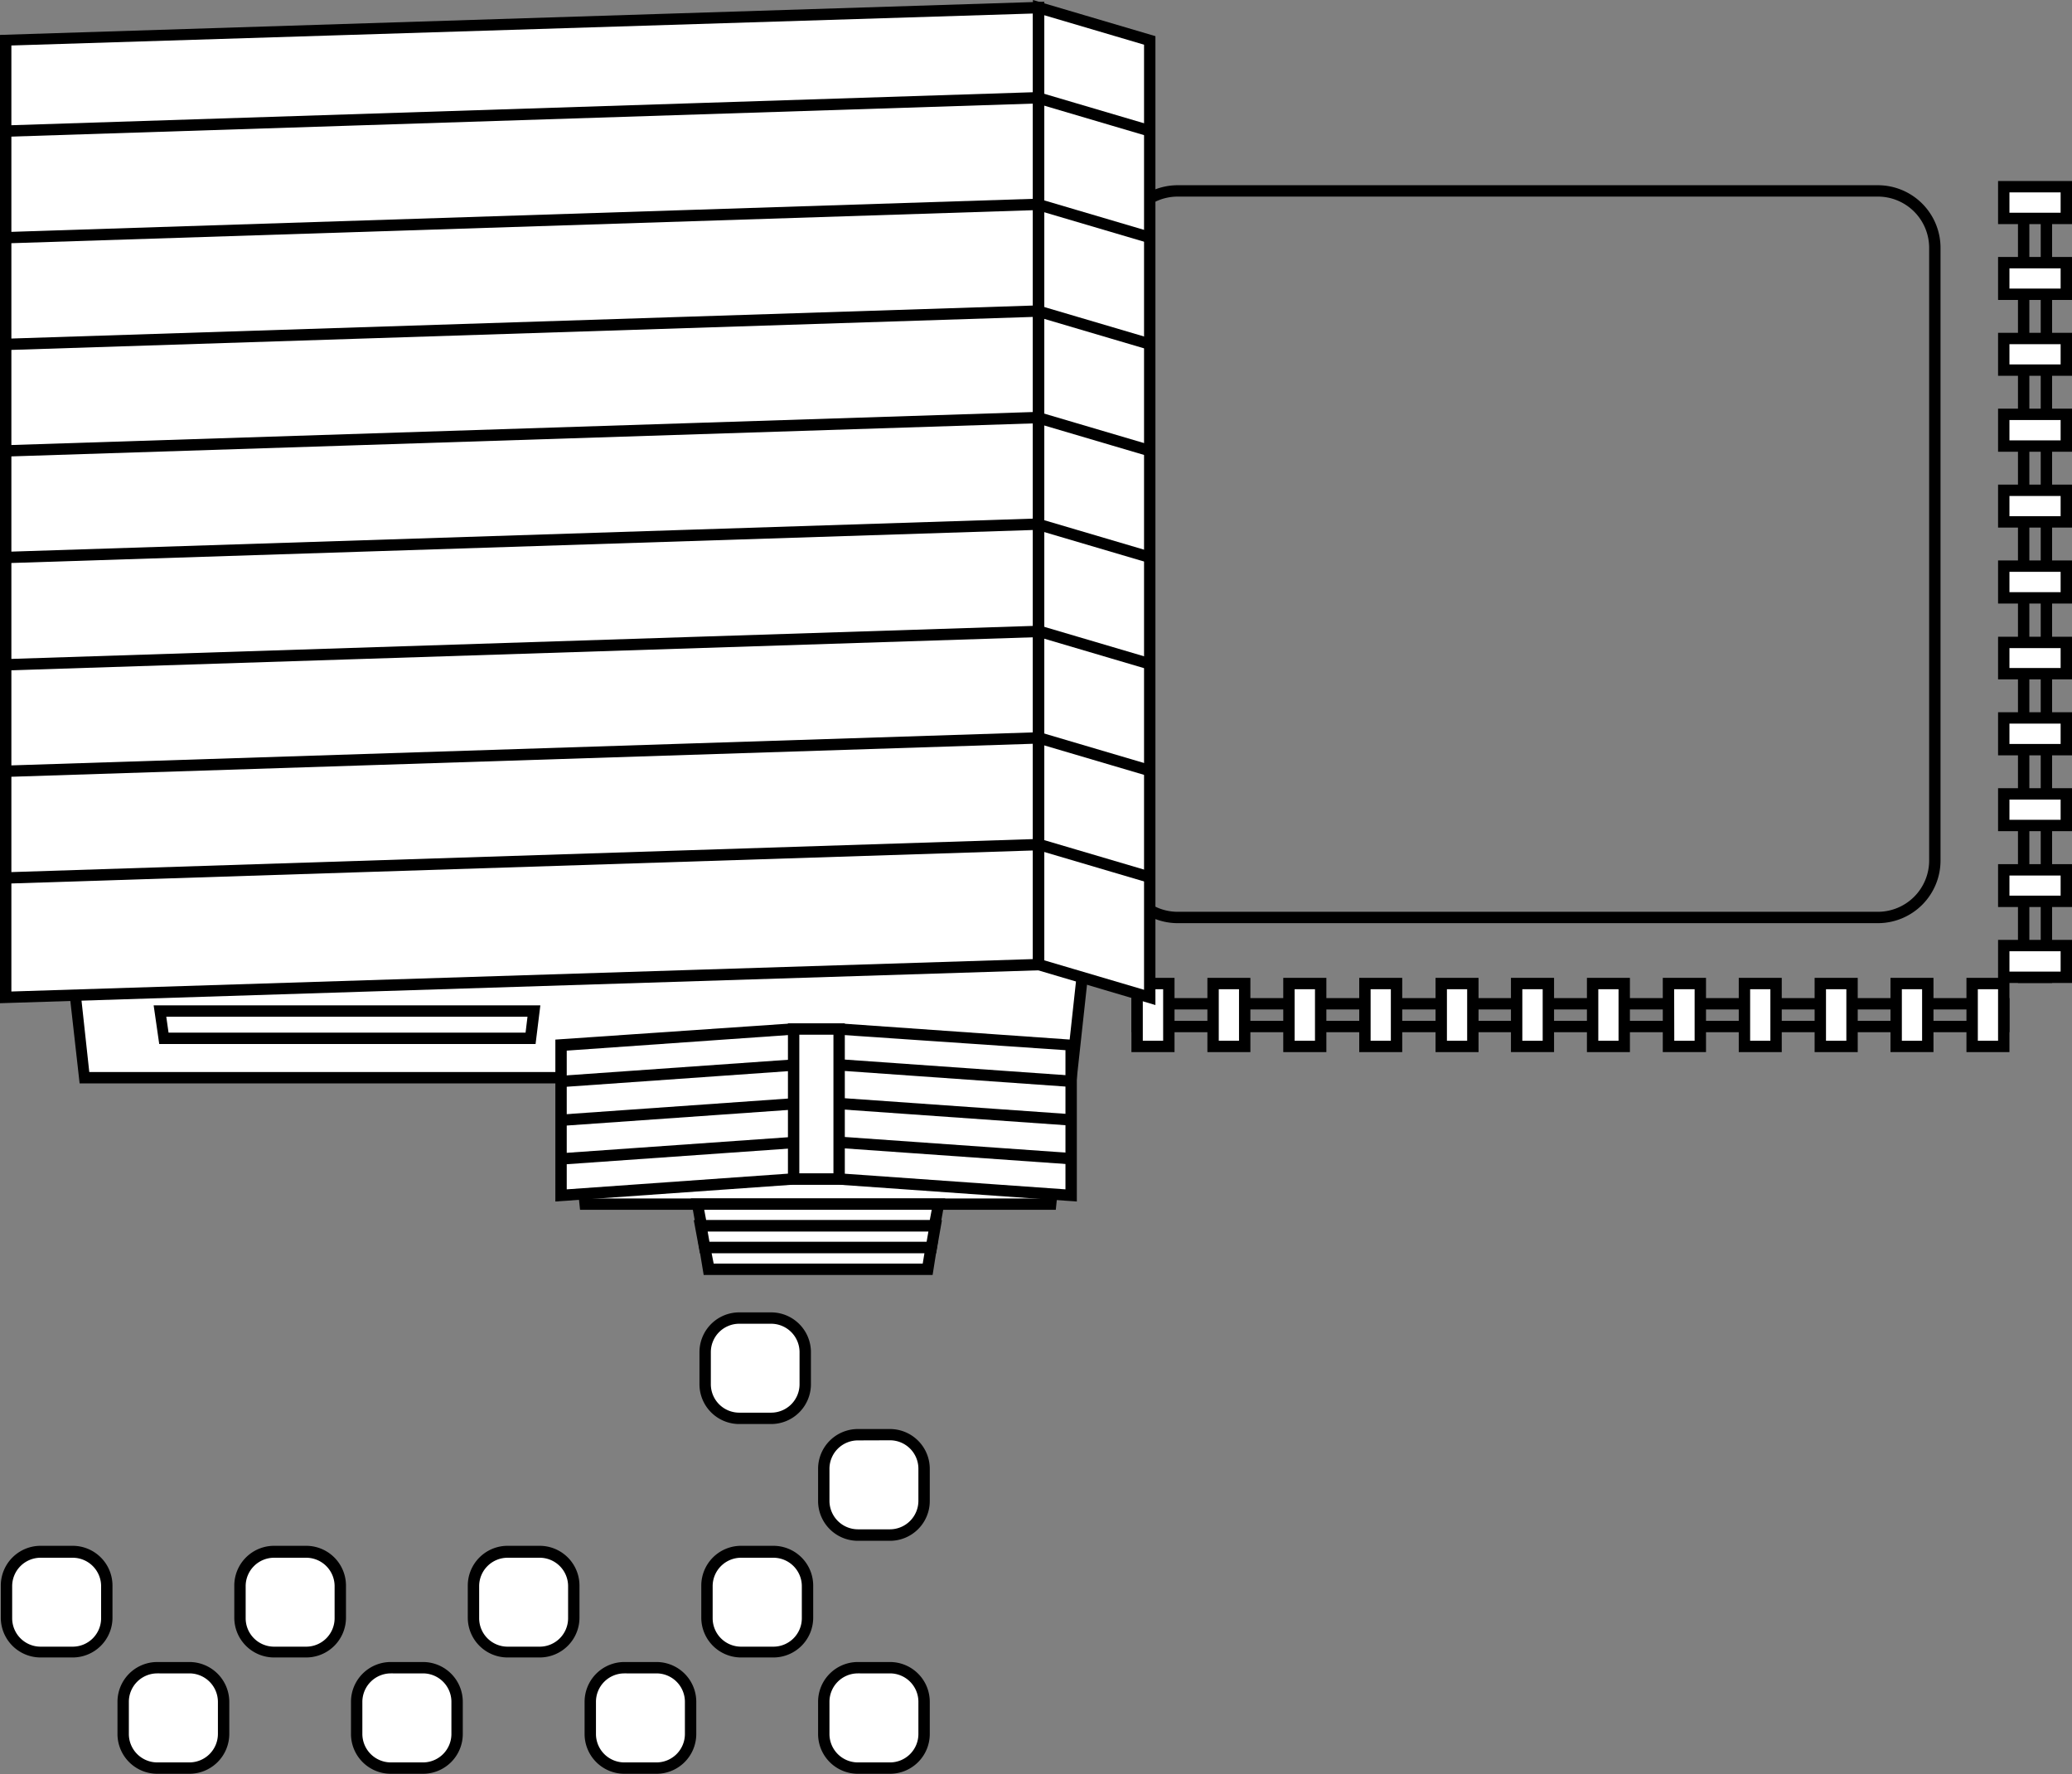 <svg xmlns="http://www.w3.org/2000/svg" viewBox="0 0 182.18 156.04"><rect x="0" y="0" width="182.18" height="156.04" fill="#808080" stroke="none"/><defs><style>.cls-1{fill:#fff;}</style></defs><g id="レイヤー_2" data-name="レイヤー 2"><g id="レイヤー_1-2" data-name="レイヤー 1"><path d="M165.12,81.19H103.54a5.51,5.51,0,0,1-5.5-5.5V21.79a5.51,5.51,0,0,1,5.5-5.5h61.58a5.51,5.51,0,0,1,5.5,5.5v53.9A5.51,5.51,0,0,1,165.12,81.19Zm-61.58-63.9a4.51,4.51,0,0,0-4.5,4.5v53.9a4.51,4.51,0,0,0,4.5,4.5h61.58a4.51,4.51,0,0,0,4.5-4.5V21.79a4.51,4.51,0,0,0-4.5-4.5Z"/><path d="M176.68,90.78H99.48v-3h77.2Zm-76.2-1h75.2v-1h-75.2Z"/><rect class="cls-1" x="99.98" y="86.54" width="2.78" height="5.5"/><path d="M103.27,92.53H99.48V86h3.79Zm-2.79-1h1.79V87h-1.79Z"/><rect class="cls-1" x="106.66" y="86.54" width="2.78" height="5.5"/><path d="M109.94,92.53h-3.78V86h3.78Zm-2.78-1h1.78V87h-1.78Z"/><rect class="cls-1" x="113.33" y="86.54" width="2.78" height="5.5"/><path d="M116.62,92.53h-3.79V86h3.79Zm-2.79-1h1.79V87h-1.79Z"/><rect class="cls-1" x="120.01" y="86.54" width="2.78" height="5.5"/><path d="M123.29,92.53h-3.78V86h3.78Zm-2.78-1h1.78V87h-1.78Z"/><rect class="cls-1" x="126.68" y="86.54" width="2.78" height="5.5"/><path d="M130,92.53h-3.78V86H130Zm-2.78-1H129V87h-1.78Z"/><rect class="cls-1" x="133.35" y="86.54" width="2.78" height="5.5"/><path d="M136.64,92.53h-3.79V86h3.79Zm-2.79-1h1.79V87h-1.79Z"/><rect class="cls-1" x="140.03" y="86.54" width="2.78" height="5.5"/><path d="M143.31,92.53h-3.78V86h3.78Zm-2.78-1h1.78V87h-1.78Z"/><rect class="cls-1" x="146.7" y="86.54" width="2.78" height="5.5"/><path d="M150,92.53H146.2V86H150Zm-2.79-1H149V87H147.2Z"/><rect class="cls-1" x="153.38" y="86.54" width="2.78" height="5.5"/><path d="M156.66,92.53h-3.78V86h3.78Zm-2.78-1h1.78V87h-1.78Z"/><rect class="cls-1" x="160.05" y="86.54" width="2.78" height="5.5"/><path d="M163.34,92.53h-3.79V86h3.79Zm-2.79-1h1.79V87h-1.79Z"/><rect class="cls-1" x="166.73" y="86.54" width="2.78" height="5.5"/><path d="M170,92.53h-3.78V86H170Zm-2.78-1H169V87h-1.78Z"/><rect class="cls-1" x="173.4" y="86.54" width="2.78" height="5.5"/><path d="M176.68,92.53H172.9V86h3.78Zm-2.78-1h1.78V87H173.9Z"/><path d="M180.43,86.45h-3V18.37h3Zm-2-1h1V19.37h-1Z"/><rect class="cls-1" x="177.54" y="15.07" width="2.78" height="5.5" transform="translate(196.75 -161.12) rotate(90)"/><path d="M182.18,19.71h-6.5V15.92h6.5Zm-5.5-1h4.5V16.92h-4.5Z"/><rect class="cls-1" x="177.54" y="21.74" width="2.78" height="5.5" transform="translate(203.42 -154.45) rotate(90)"/><path d="M182.18,26.38h-6.5V22.6h6.5Zm-5.5-1h4.5V23.6h-4.5Z"/><rect class="cls-1" x="177.54" y="28.41" width="2.78" height="5.5" transform="translate(210.1 -147.77) rotate(90)"/><path d="M182.18,33.05h-6.5V29.27h6.5Zm-5.5-1h4.5V30.27h-4.5Z"/><rect class="cls-1" x="177.54" y="35.09" width="2.78" height="5.5" transform="translate(216.77 -141.1) rotate(90)"/><path d="M182.18,39.73h-6.5V35.94h6.5Zm-5.5-1h4.5V36.94h-4.5Z"/><rect class="cls-1" x="177.54" y="41.76" width="2.78" height="5.5" transform="translate(223.44 -134.42) rotate(90)"/><path d="M182.18,46.4h-6.5V42.62h6.5Zm-5.5-1h4.5V43.62h-4.5Z"/><rect class="cls-1" x="177.54" y="48.44" width="2.78" height="5.5" transform="translate(230.12 -127.75) rotate(90)"/><path d="M182.18,53.08h-6.5V49.29h6.5Zm-5.5-1h4.5V50.29h-4.5Z"/><rect class="cls-1" x="177.54" y="55.11" width="2.78" height="5.5" transform="translate(236.79 -121.07) rotate(90)"/><path d="M182.18,59.75h-6.5V56h6.5Zm-5.5-1h4.5V57h-4.5Z"/><rect class="cls-1" x="177.54" y="61.79" width="2.78" height="5.5" transform="translate(243.47 -114.4) rotate(90)"/><path d="M182.18,66.43h-6.5V62.64h6.5Zm-5.5-1h4.5V63.64h-4.5Z"/><rect class="cls-1" x="177.54" y="68.46" width="2.78" height="5.5" transform="translate(250.14 -107.73) rotate(90)"/><path d="M182.18,73.1h-6.5V69.32h6.5Zm-5.5-1h4.5V70.32h-4.5Z"/><rect class="cls-1" x="177.54" y="75.13" width="2.78" height="5.5" transform="translate(256.82 -101.05) rotate(90)"/><path d="M182.18,79.77h-6.5V76h6.5Zm-5.5-1h4.5V77h-4.5Z"/><rect class="cls-1" x="177.54" y="81.81" width="2.78" height="5.5" transform="translate(263.49 -94.38) rotate(90)"/><path d="M182.18,86.45h-6.5V82.66h6.5Zm-5.5-1h4.5V83.66h-4.5Z"/><polygon class="cls-1" points="94.18 94.78 7.4 94.78 5.96 81.55 95.63 81.55 94.18 94.78"/><path d="M94.63,95.28H7L5.4,81.05H96.18Zm-86.78-1H93.74l1.33-12.23H6.52Z"/><polygon class="cls-1" points="92.38 105.91 51.47 105.91 50.79 99.29 93.06 99.29 92.38 105.91"/><path d="M92.83,106.4H51l-.78-7.61H93.61Zm-40.91-1h40l.58-5.61H51.35Z"/><polygon class="cls-1" points="82.17 107.81 61.67 107.81 61.34 105.91 82.51 105.91 82.17 107.81"/><path d="M82.59,108.31H61.26l-.52-2.91H83.11Zm-20.5-1H81.75l.17-.91h-20Z"/><polygon class="cls-1" points="81.89 109.72 61.96 109.72 61.62 107.81 82.22 107.81 81.89 109.72"/><path d="M82.31,110.22H61.54L61,107.31H82.82Zm-19.93-1H81.47l.16-.91H62.22Z"/><polygon class="cls-1" points="81.55 111.63 62.3 111.63 61.98 109.72 81.87 109.72 81.55 111.63"/><path d="M82,112.13H61.87l-.48-2.91H82.46Zm-19.25-1H81.13l.15-.91H62.57Z"/><polygon class="cls-1" points="94.18 105.14 73.78 103.69 69.76 103.69 49.35 105.14 49.35 91.9 69.76 90.45 73.78 90.45 94.18 91.9 94.18 105.14"/><path d="M94.68,105.67l-20.94-1.48h-4l-20.91,1.48V91.43L69.72,90h4.06l20.9,1.47Zm-20.9-2.48,19.9,1.41V92.36L73.74,91h-4l-19.91,1.4V104.6l19.87-1.41Z"/><polygon class="cls-1" points="91.32 84.83 0.5 87.72 0.5 3.55 91.32 0.67 91.32 84.83"/><path d="M0,88.23V3.07L91.82.15V85.32ZM1,4V87.2l89.82-2.85V1.19Z"/><rect x="0.48" y="9.56" width="90.86" height="1" transform="translate(-0.3 1.49) rotate(-1.85)"/><rect x="0.48" y="18.94" width="90.86" height="1" transform="translate(-0.6 1.49) rotate(-1.85)"/><rect x="0.48" y="28.32" width="90.86" height="1" transform="translate(-0.91 1.5) rotate(-1.85)"/><rect x="0.48" y="37.69" width="90.86" height="1" transform="translate(-1.21 1.5) rotate(-1.85)"/><rect x="0.48" y="47.07" width="90.86" height="1" transform="translate(-1.51 1.5) rotate(-1.85)"/><rect x="0.48" y="56.5" width="90.86" height="1" transform="translate(-1.81 1.51) rotate(-1.85)"/><rect x="0.48" y="65.87" width="90.86" height="1" transform="translate(-2.12 1.51) rotate(-1.85)"/><rect x="0.48" y="75.25" width="90.86" height="1" transform="translate(-2.42 1.52) rotate(-1.85)"/><polygon class="cls-1" points="91.32 84.83 101.09 87.72 101.09 3.55 91.32 0.67 91.32 84.83"/><path d="M101.59,88.39,90.82,85.2V0l10.77,3.18Zm-9.77-3.93,8.77,2.59V3.93L91.82,1.34Z"/><rect x="95.7" y="4.97" width="1" height="10.19" transform="translate(59.31 99.48) rotate(-73.55)"/><rect x="95.7" y="14.34" width="1" height="10.19" transform="translate(50.32 106.2) rotate(-73.55)"/><rect x="95.7" y="23.72" width="1" height="10.19" transform="translate(41.32 112.92) rotate(-73.55)"/><rect x="95.7" y="33.1" width="1" height="10.19" transform="translate(32.33 119.64) rotate(-73.55)"/><rect x="95.7" y="42.48" width="1" height="10.19" transform="translate(23.34 126.36) rotate(-73.55)"/><rect x="95.7" y="51.85" width="1" height="10.19" transform="translate(14.34 133.08) rotate(-73.55)"/><rect x="95.7" y="61.23" width="1" height="10.19" transform="translate(5.35 139.81) rotate(-73.55)"/><rect x="95.7" y="70.61" width="1" height="10.19" transform="translate(-3.64 146.53) rotate(-73.55)"/><line class="cls-1" x1="69.76" y1="93.67" x2="49.35" y2="95.12"/><rect x="49.33" y="93.89" width="20.46" height="1" transform="translate(-6.49 4.42) rotate(-4.03)"/><line class="cls-1" x1="69.76" y1="97.07" x2="49.35" y2="98.52"/><rect x="49.33" y="97.3" width="20.46" height="1" transform="translate(-6.73 4.43) rotate(-4.03)"/><line class="cls-1" x1="69.76" y1="100.48" x2="49.35" y2="101.92"/><rect x="49.33" y="100.7" width="20.46" height="1" transform="translate(-6.97 4.44) rotate(-4.03)"/><line class="cls-1" x1="94.27" y1="95.12" x2="73.86" y2="93.67"/><rect x="83.57" y="84.16" width="1" height="20.46" transform="translate(-16.02 171.59) rotate(-85.96)"/><line class="cls-1" x1="94.27" y1="98.52" x2="73.86" y2="97.07"/><rect x="83.57" y="87.57" width="1" height="20.46" transform="translate(-19.42 174.75) rotate(-85.96)"/><line class="cls-1" x1="94.27" y1="101.92" x2="73.86" y2="100.48"/><rect x="83.57" y="90.97" width="1" height="20.46" transform="translate(-22.81 177.92) rotate(-85.96)"/><rect class="cls-1" x="69.76" y="90.46" width="4.02" height="13.24"/><path d="M74.28,104.19h-5V90h5Zm-4-1h3V91h-3Z"/><path d="M47.09,91.82H14l-.49-3.4H47.51Zm-32.27-1H46.21l.17-1.4H14.62Z"/><rect class="cls-1" x="61.98" y="115.92" width="8.82" height="8.82" rx="3"/><path d="M67.8,125.24H65a3.5,3.5,0,0,1-3.5-3.5v-2.82a3.5,3.5,0,0,1,3.5-3.5H67.8a3.5,3.5,0,0,1,3.5,3.5v2.82A3.5,3.5,0,0,1,67.8,125.24ZM65,116.42a2.5,2.5,0,0,0-2.5,2.5v2.82a2.5,2.5,0,0,0,2.5,2.5H67.8a2.5,2.5,0,0,0,2.5-2.5v-2.82a2.5,2.5,0,0,0-2.5-2.5Z"/><rect class="cls-1" x="72.43" y="126.18" width="8.82" height="8.82" rx="3"/><path d="M78.25,135.51H75.43a3.5,3.5,0,0,1-3.5-3.5v-2.83a3.5,3.5,0,0,1,3.5-3.5h2.82a3.5,3.5,0,0,1,3.5,3.5V132A3.5,3.5,0,0,1,78.25,135.51Zm-2.82-8.83a2.5,2.5,0,0,0-2.5,2.5V132a2.51,2.51,0,0,0,2.5,2.5h2.82a2.51,2.51,0,0,0,2.5-2.5v-2.83a2.5,2.5,0,0,0-2.5-2.5Z"/><rect class="cls-1" x="72.43" y="146.71" width="8.82" height="8.82" rx="3"/><path d="M78.25,156H75.43a3.5,3.5,0,0,1-3.5-3.5v-2.83a3.5,3.5,0,0,1,3.5-3.5h2.82a3.5,3.5,0,0,1,3.5,3.5v2.83A3.5,3.5,0,0,1,78.25,156Zm-2.82-8.83a2.5,2.5,0,0,0-2.5,2.5v2.83a2.5,2.5,0,0,0,2.5,2.5h2.82a2.5,2.5,0,0,0,2.5-2.5v-2.83a2.5,2.5,0,0,0-2.5-2.5Z"/><rect class="cls-1" x="62.16" y="136.45" width="8.82" height="8.82" rx="3"/><path d="M68,145.77H65.16a3.5,3.5,0,0,1-3.5-3.5v-2.82a3.5,3.5,0,0,1,3.5-3.5H68a3.5,3.5,0,0,1,3.5,3.5v2.82A3.5,3.5,0,0,1,68,145.77ZM65.16,137a2.5,2.5,0,0,0-2.5,2.5v2.82a2.5,2.5,0,0,0,2.5,2.5H68a2.5,2.5,0,0,0,2.5-2.5v-2.82A2.5,2.5,0,0,0,68,137Z"/><rect class="cls-1" x="21.1" y="136.45" width="8.82" height="8.82" rx="3"/><path d="M26.92,145.77H24.1a3.5,3.5,0,0,1-3.5-3.5v-2.82a3.5,3.5,0,0,1,3.5-3.5h2.82a3.5,3.5,0,0,1,3.5,3.5v2.82A3.5,3.5,0,0,1,26.92,145.77ZM24.1,137a2.5,2.5,0,0,0-2.5,2.5v2.82a2.5,2.5,0,0,0,2.5,2.5h2.82a2.5,2.5,0,0,0,2.5-2.5v-2.82a2.5,2.5,0,0,0-2.5-2.5Z"/><rect class="cls-1" x="31.36" y="146.71" width="8.82" height="8.82" rx="3" transform="translate(-115.35 186.9) rotate(-90)"/><path d="M37.19,156H34.36a3.5,3.5,0,0,1-3.5-3.5v-2.83a3.5,3.5,0,0,1,3.5-3.5h2.83a3.5,3.5,0,0,1,3.5,3.5v2.83A3.5,3.5,0,0,1,37.19,156Zm-2.83-8.83a2.51,2.51,0,0,0-2.5,2.5v2.83a2.51,2.51,0,0,0,2.5,2.5h2.83a2.5,2.5,0,0,0,2.5-2.5v-2.83a2.5,2.5,0,0,0-2.5-2.5Z"/><rect class="cls-1" x="0.57" y="136.45" width="8.82" height="8.82" rx="3"/><path d="M6.39,145.77H3.57a3.5,3.5,0,0,1-3.5-3.5v-2.82a3.5,3.5,0,0,1,3.5-3.5H6.39a3.5,3.5,0,0,1,3.5,3.5v2.82A3.5,3.5,0,0,1,6.39,145.77ZM3.57,137a2.5,2.5,0,0,0-2.5,2.5v2.82a2.5,2.5,0,0,0,2.5,2.5H6.39a2.5,2.5,0,0,0,2.5-2.5v-2.82a2.5,2.5,0,0,0-2.5-2.5Z"/><rect class="cls-1" x="10.83" y="146.71" width="8.82" height="8.82" rx="3" transform="translate(-135.88 166.37) rotate(-90)"/><path d="M16.66,156H13.83a3.5,3.5,0,0,1-3.5-3.5v-2.83a3.5,3.5,0,0,1,3.5-3.5h2.83a3.51,3.51,0,0,1,3.5,3.5v2.83A3.51,3.51,0,0,1,16.66,156Zm-2.83-8.83a2.5,2.5,0,0,0-2.5,2.5v2.83a2.5,2.5,0,0,0,2.5,2.5h2.83a2.51,2.51,0,0,0,2.5-2.5v-2.83a2.51,2.51,0,0,0-2.5-2.5Z"/><rect class="cls-1" x="41.63" y="136.45" width="8.82" height="8.82" rx="3" transform="translate(-94.82 186.9) rotate(-90)"/><path d="M47.45,145.77H44.63a3.5,3.5,0,0,1-3.5-3.5v-2.82a3.5,3.5,0,0,1,3.5-3.5h2.82a3.5,3.5,0,0,1,3.5,3.5v2.82A3.5,3.5,0,0,1,47.45,145.77ZM44.63,137a2.5,2.5,0,0,0-2.5,2.5v2.82a2.5,2.5,0,0,0,2.5,2.5h2.82a2.5,2.5,0,0,0,2.5-2.5v-2.82a2.5,2.5,0,0,0-2.5-2.5Z"/><rect class="cls-1" x="51.9" y="146.71" width="8.82" height="8.82" rx="3" transform="translate(-94.82 207.43) rotate(-90)"/><path d="M57.72,156H54.9a3.5,3.5,0,0,1-3.5-3.5v-2.83a3.5,3.5,0,0,1,3.5-3.5h2.82a3.5,3.5,0,0,1,3.5,3.5v2.83A3.5,3.5,0,0,1,57.72,156Zm-2.82-8.83a2.5,2.5,0,0,0-2.5,2.5v2.83a2.5,2.5,0,0,0,2.5,2.5h2.82a2.5,2.5,0,0,0,2.5-2.5v-2.83a2.5,2.5,0,0,0-2.5-2.5Z"/></g></g></svg>
